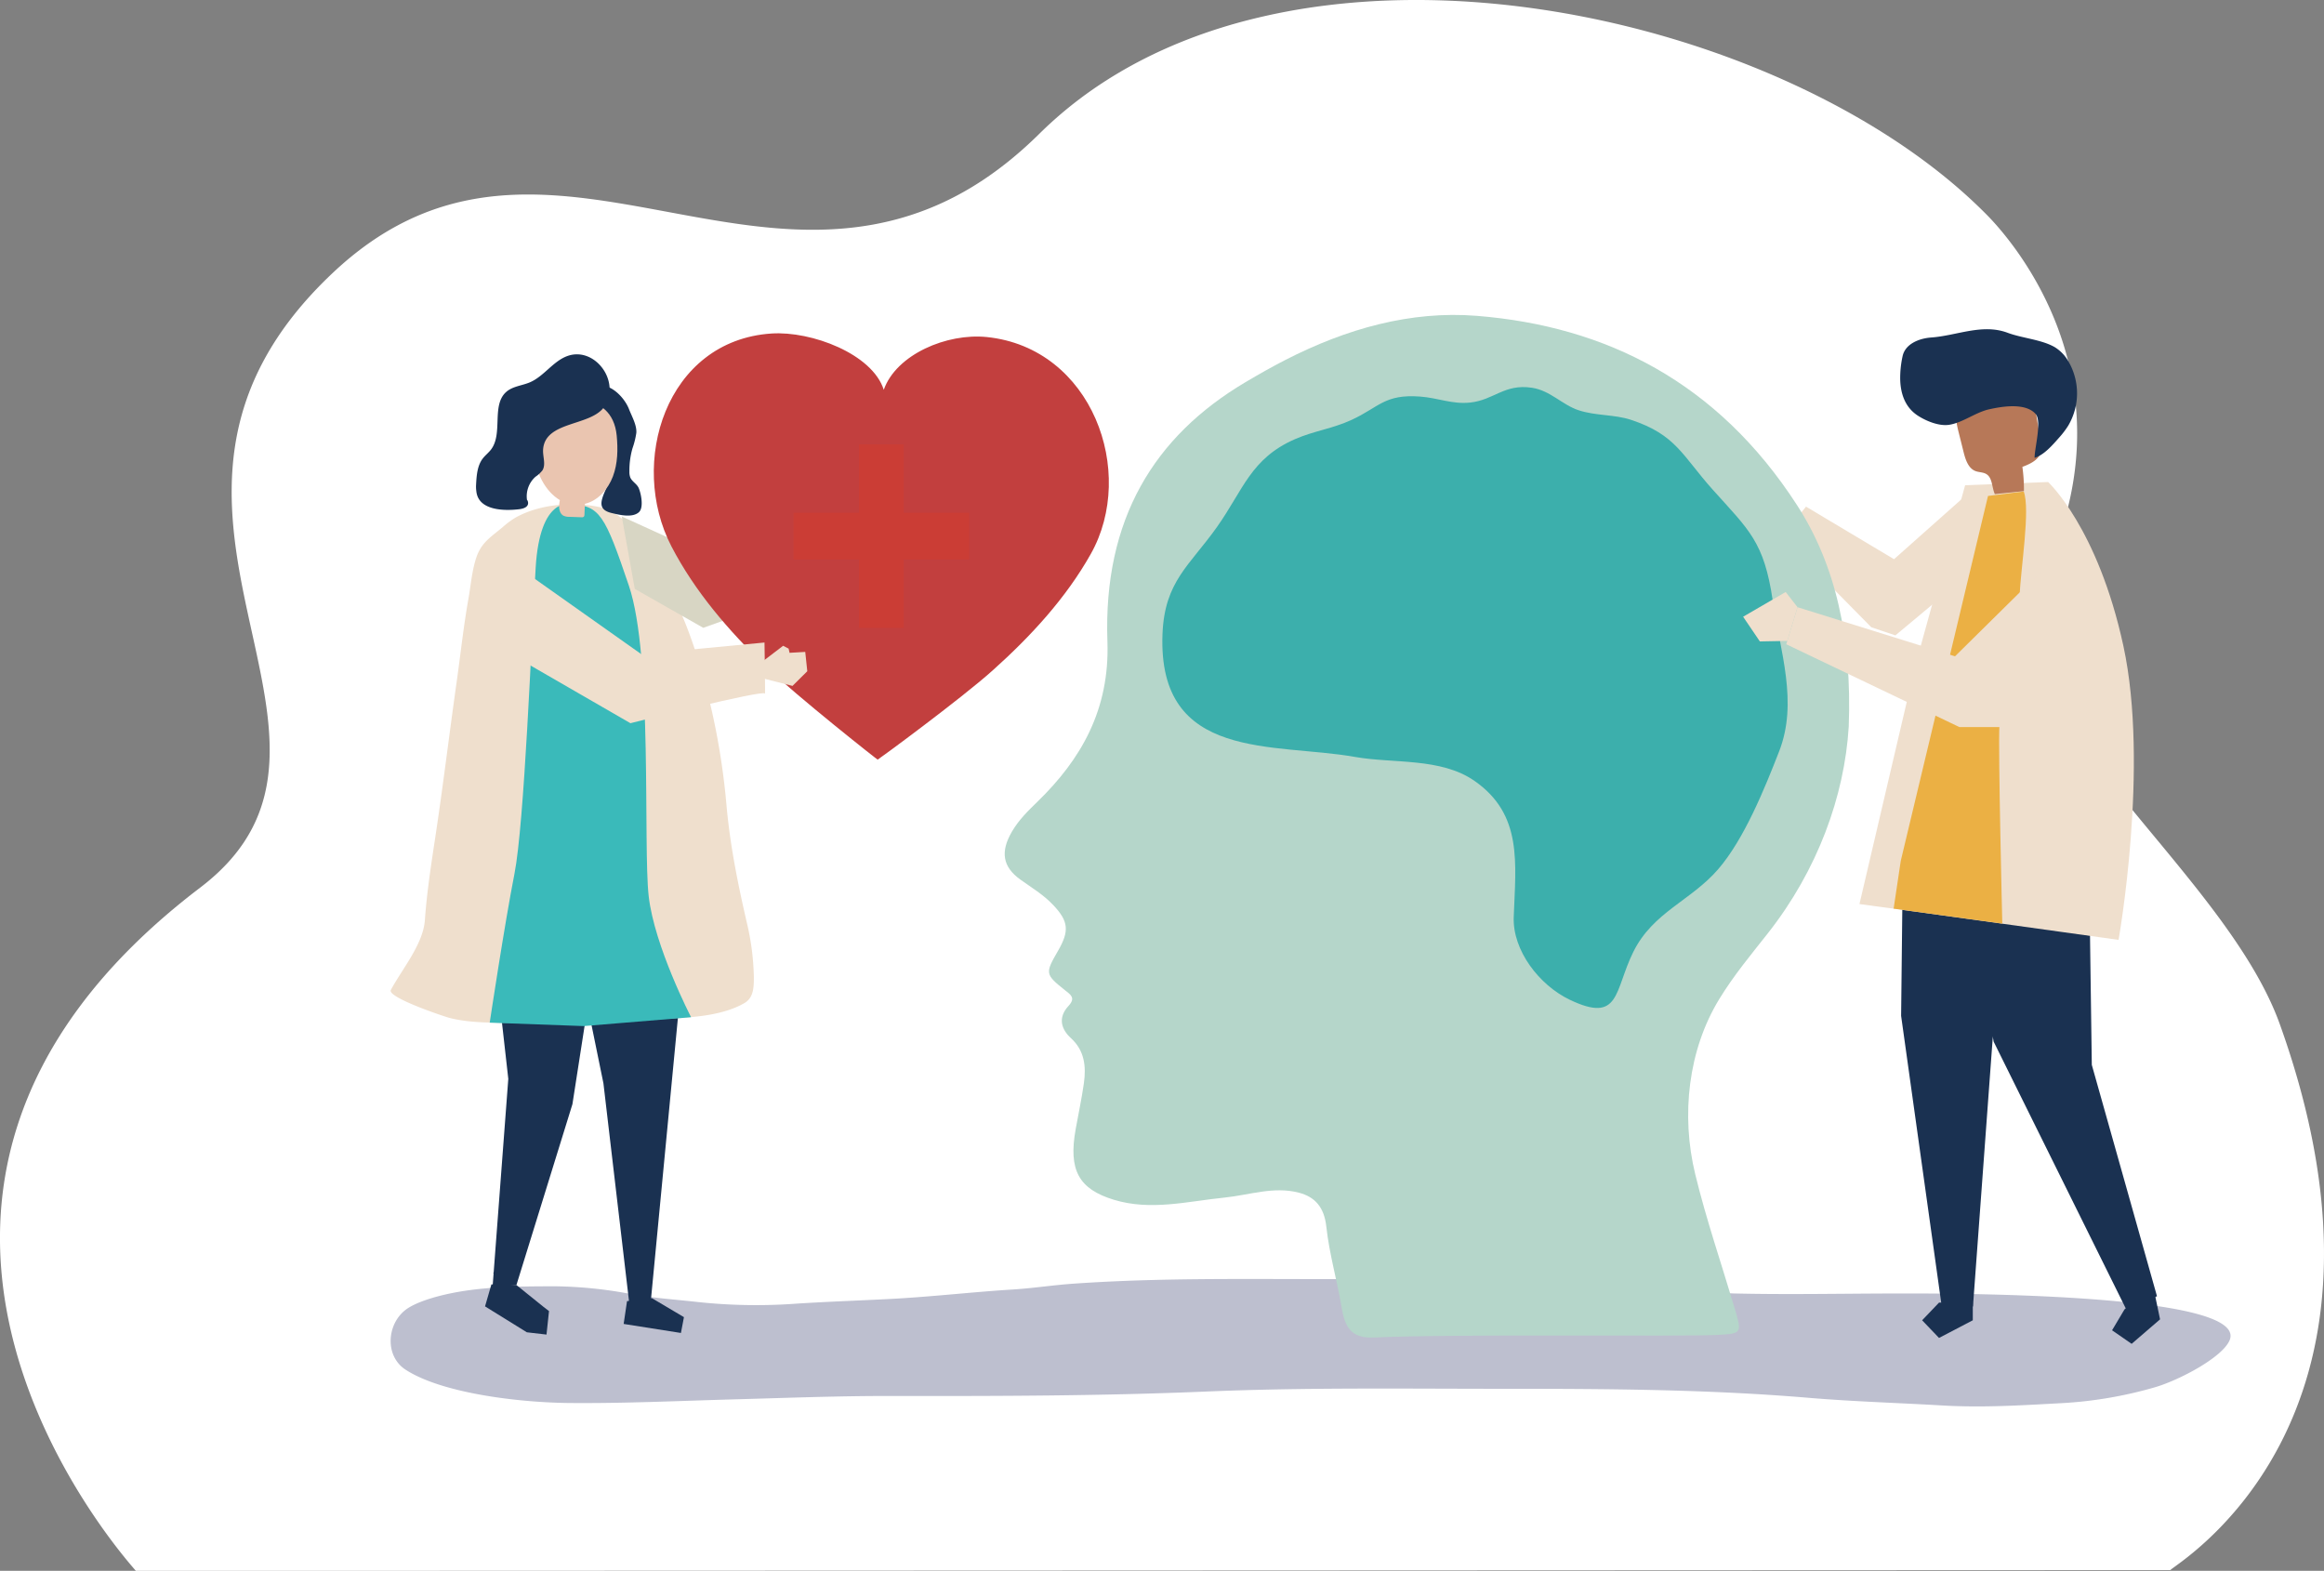 <svg xmlns="http://www.w3.org/2000/svg" viewBox="0 0 1019.331 689"><rect x="0" y="0" width="1019.331" height="689" fill="#808080" stroke="none"/><defs><style>.cls-1{fill:#fff;}.cls-2{opacity:0.31;}.cls-3{fill:#293163;}.cls-4{fill:#efdfcd;}.cls-5{fill:#1a3151;}.cls-6{fill:#b77858;}.cls-7{fill:#ebb044;}.cls-8{fill:#b5d6ca;}.cls-9{fill:#eac5b0;}.cls-10{fill:#3ababa;}.cls-11{fill:#d8d6c4;}.cls-12{fill:#3cafac;}.cls-13{fill:#c23f3e;}.cls-14{fill:#f30;opacity:0.15;}</style></defs><g id="background"><path class="cls-1" d="M951.972,688.657c-65.553,0-892.4.429-892.4.327-.365-.823-151.05-163.3,28.269-299.689,86.832-66.044-51.285-167.084,58.512-269.97,83.735-78.463,170.628,8.556,261.352-27.961,16.03-6.446,32.115-16.822,48.217-32.743a177.806,177.806,0,0,1,29.632-23.544q2.445-1.56,4.941-3.044a200.523,200.523,0,0,1,19.77-10.269q6.852-3.093,13.963-5.72h0a235.845,235.845,0,0,1,23.141-7.211,272.355,272.355,0,0,1,34.513-6.48q7.7-.957,15.521-1.514c101.371-7.293,215.453,33.73,274.325,93.69C883.589,106.6,937.487,169.076,895,254.945,868.176,309.161,975.039,379.7,999.972,449.287,1062.732,624.436,952.894,686.605,951.972,688.657Z" transform="translate(0)"/></g><g id="shadow"><g class="cls-2"><path class="cls-3" d="M541.574,560.992c-23.633.044-47.266.4-70.857,2.056-8.895.623-17.6,2-26.518,2.548-17.808,1.105-35.3,3.167-53.168,4.117-14.391.766-28.843,1.218-43.193,2.19a240.367,240.367,0,0,1-41.7-.805c-9.883-1.114-19.811-1.741-29.528-3.53a186.719,186.719,0,0,0-34-3.381c-16.15.073-31.877.082-47.333,3.616-5.425,1.241-12.067,3.28-16.187,5.884-9.431,5.96-10.708,20.833-1.291,27.015,15.861,10.4,49.714,14.486,71.946,14.679,24.362.211,48.03-.929,72.428-1.6,22.671-.623,45.285-1.509,67.994-1.478,46.38.064,92.766,0,139.062-1.952,43.5-1.835,87.1-1.2,130.694-1.2,44.7,0,89.1.222,133.479,3.966,19.337,1.631,39.036,2.2,58.47,3.345,17.4,1.024,34.129-.02,51.464-.966a182.32,182.32,0,0,0,42.241-7.134c10.468-3.152,29.129-12.947,32.339-20.473,9-21.1-126.83-20.591-147.685-20.544-23.33.053-46.845.537-70.157-.024a256.572,256.572,0,0,1-29.039-2.767c-9.532-1.318-19.137-.983-28.8-1.537-40.314-2.311-80.718-1.973-121.16-1.973C567.909,561.04,554.741,560.967,541.574,560.992Z" transform="translate(0)"/></g></g><g id="object"><polygon class="cls-4" points="791.473 226.919 784.408 222.786 782.576 215.572 780.916 215.202 780.398 217.319 777.237 211.787 772.523 210.04 767.066 214.025 765.04 220.896 769.399 226.143 776.872 228.832 786.308 234.926 791.473 226.919"/><polygon class="cls-4" points="792.141 222.223 781.551 235.338 820.765 275.122 831.338 278.689 876.371 241.135 864.327 215.422 830.74 245.271 792.141 222.223"/><polygon class="cls-5" points="945.852 571.142 947.425 578.686 934.963 589.428 926.374 583.484 931.818 574.341 944.28 563.599 945.852 571.142"/><polygon class="cls-5" points="902.271 339.195 916.176 372.726 917.488 467.067 946.08 568.544 932.785 574.709 874.438 456.88 867.798 419.56 865.158 340.96 902.271 339.195"/><polygon class="cls-5" points="834.945 346.709 833.851 445.579 851.668 573.056 865.368 573.056 874.021 455.431 892.769 337.806 834.945 346.709"/><polygon class="cls-5" points="865.29 571.351 865.29 579.097 850.474 586.843 843.067 579.097 850.474 571.351 865.29 571.351"/><path class="cls-4" d="M861.924,212.832l36.391-1.41S920.086,231.4,931.337,283.3c11.457,52.853-2.116,128.94-2.116,128.94s-97.634-13.607-113.643-15.709L840,292.18Z" transform="translate(0)"/><path class="cls-6" d="M874.965,216.72l12.749-1.3a69.943,69.943,0,0,0-.677-10.648c3.543-1.3,7.638-3.244,8.261-7.116a11.549,11.549,0,0,0-.2-3.684l-2.478-15.115a13.938,13.938,0,0,0-1.493-5.03c-1.587-2.622-4.671-3.772-7.593-4.307-7.458-1.364-15.588.314-21.378,5.414a12.064,12.064,0,0,0-3.617,4.973c-1.05,3.058-.272,6.433.513,9.576q1.088,4.351,2.174,8.7c.833,3.337,2.038,7.13,5.11,8.386,1.631.666,3.558.475,5.034,1.46C873.97,209.765,873.613,213.816,874.965,216.72Z" transform="translate(0)"/><path class="cls-5" d="M833.446,166.365a44.723,44.723,0,0,1,1.041-10.1c1.134-5.413,7.24-7.845,12.526-8.229,11.416-.828,22.432-6.24,33.581-2.063,6.372,2.388,14.931,2.961,20.7,6.328a17.409,17.409,0,0,1,5.824,6.023,27.868,27.868,0,0,1,.034,28.367,38.157,38.157,0,0,1-4,5.256c-3.013,3.407-6.616,7.615-10.755,8.873-.094-3.871,3.294-16.071.455-19.247-4.5-5.041-14.707-3.3-20.3-2.068-6.106,1.344-11.553,5.857-17.606,6.814-4.355.689-9.91-1.552-13.611-3.911C835.531,178.713,833.6,172.605,833.446,166.365Z" transform="translate(0)"/><path class="cls-7" d="M871.961,217.537,833.7,377.56l-3.136,20.987,47.666,6.558s-1.882-76.629-1.255-86.846,7.7-32.316,8.781-56.126c.627-13.772,4.81-38.51,1.881-46.564Z" transform="translate(0)"/><path class="cls-8" d="M810.877,318.641c1.458-38.822-5.754-70.922-22.738-97.17C753.294,167.624,704.511,143.1,647.8,138.537c-29.085-2.338-57.311,5.64-84.148,19.4-5.869,3.009-11.641,6.3-17.359,9.684-40.134,23.766-62.461,60.256-60.568,113.721,1.063,30.006-11.713,51.846-30.586,70.2-4.123,4.01-8.227,7.977-11.268,13.172-5.192,8.872-4.122,15.468,3.625,21.051,4.964,3.578,10.2,6.651,14.546,11.289,6.634,7.083,7.064,11.262,2,20.022-5.7,9.861-5.67,10.264,3.09,17.27,2.351,1.88,4.84,3.294,1.537,6.853-4.86,5.235-3.121,10.344,1.064,14.159,5.874,5.354,6.756,12.224,5.653,19.9-.962,6.7-2.381,13.318-3.58,19.976-3.235,17.963,1.27,26.3,16.791,31.021,16.2,4.926,32.322.659,48.478-.971,10.829-1.093,21.49-5.032,32.569-2.166,7.192,1.861,11.164,6.461,12.088,14.883,1.347,12.283,4.843,24.023,6.841,36.109,1.629,9.857,5.734,12.935,14.224,12.538,34.64-1.624,135.408-.258,151.122-1.15,10.137-.576,10.114-.906,6.888-11.771-5.8-19.523-12.4-38.711-17.251-58.627-6.329-26-3.1-54.55,10.5-76.844,6.369-10.442,14-19.573,21.4-28.974C797.187,381.657,809.023,349.213,810.877,318.641Z" transform="translate(0)"/><path class="cls-9" d="M367.746,197.885l4.838-3.406,5.532,2.573,2.762,5.386-1.951,4.1-4.953,2.285,1.715.7-.482,1.47-7.679,2.641c-1.556-2.118-7.328-4.273-8.162-5.407l5.354-3.831Z" transform="translate(0)"/><polygon class="cls-5" points="265.516 395.597 211.89 374.975 222.943 473.21 216.539 557.962 216.366 558.526 216.495 558.541 216.037 564.605 226.509 563.643 226.509 563.643 226.509 563.643 251.074 484.306 263.577 403.874 263.577 403.874 265.516 395.597"/><polygon class="cls-5" points="226.509 563.643 215.538 563.353 212.736 573.033 213.013 573.119 212.943 573.127 231.081 584.366 239.705 585.368 240.801 575.062 238.471 573.277 226.509 563.643"/><polygon class="cls-5" points="302.044 397.284 285.398 571.258 276.01 571.733 264.671 475.166 246.185 384.717 302.044 397.284"/><polygon class="cls-5" points="285.923 569.386 299.982 577.723 298.665 584.66 273.543 580.7 275.021 570.705 285.923 569.386"/><path class="cls-4" d="M327.186,439.525c3.393-2.464,3.466-6.754,3.46-11.05a112.009,112.009,0,0,0-3.167-24.156c-3.368-14.708-7.185-32.423-8.864-51.483-4.339-49.258-19.214-82.313-19.214-82.313l-4.8-13.385q-1.431-2.61-2.978-5.157c-6-9.838-16.4-26.555-27.537-29.292-.232-.057-.466-.113-.7-.166-11.7-2.686-26.7-1.44-37.281,4.51a37.018,37.018,0,0,0-5.564,4.128c-5.172,4.363-9.391,6.726-11.621,13.374-1.936,5.773-2.386,12.072-3.453,18.054-2.169,12.154-3.463,24.453-5.194,36.678-3.248,22.924-6,45.923-9.479,68.812-1.788,11.78-3.589,23.582-4.434,35.485-.746,10.525-9.826,21.212-14.929,30.644-1.775,3.282,23.725,11.786,26.01,12.343,10.577,2.575,21.829,1.917,32.733,1.969q35.844.169,71.638-2.31c7.924-.549,17.687-2.131,24.718-6.256Q326.877,439.75,327.186,439.525Z" transform="translate(0)"/><path class="cls-10" d="M250.26,221.176s-13.461-3.8-15.32,27.959-4.959,112.127-9.3,134.164-10.847,65.26-10.847,65.26l41.218,1.5,47.106-3.889s-16.116-31.111-18.6-53.147,1.86-105-8.677-136.108S263.1,221.735,250.26,221.176Z" transform="translate(0)"/><polygon class="cls-11" points="278.421 258.299 308.458 275.374 326.561 268.893 372.886 215.635 360.58 204.002 311.415 244.19 272.715 226.534 278.421 258.299"/><path class="cls-5" d="M269.033,196.015c2.037,6.394-.911,13.212-3.5,19.04-2.3,5.168-3.093,8.569,2.732,9.963,3.282.786,9.106,2.252,11.985-.376,2.179-1.991.954-8.138-.106-10.58-.81-1.865-2.953-2.812-3.715-4.7a6.864,6.864,0,0,1-.371-2.486,35.806,35.806,0,0,1,1.348-10.208,36.1,36.1,0,0,0,1.691-6.782c.278-3.382-2.009-7.324-3.211-10.432-2.236-5.782-10.019-13.538-16.537-9a9.957,9.957,0,0,0-3.07,4.485,8.544,8.544,0,0,0-.854,3.194c-.051,4.439,3.826,5.188,6.5,7.3A22.243,22.243,0,0,1,269.033,196.015Z" transform="translate(0)"/><path class="cls-9" d="M256.637,220.967c5.653-1.393,10.073-6.356,12.2-12.009s2.235-11.92,1.648-17.962c-1.955-20.106-25.873-18.815-33.972-3.405C229.451,201.02,240.2,225.015,256.637,220.967Z" transform="translate(0)"/><path class="cls-9" d="M256.631,218.8q-.142,3.435-.284,6.871a1.445,1.445,0,0,1-.265.943,1.3,1.3,0,0,1-1.033.266l-5.354-.194a5.622,5.622,0,0,1-2.585-.511c-1.707-.958-2.06-3.378-1.787-5.384s.96-4.028.553-6.009c3.686,1.9,7.187-2.392,10.872-.493Z" transform="translate(0)"/><path class="cls-5" d="M248.918,156.139c-6.28,2.231-10.308,8.873-16.436,11.526-3.515,1.521-7.674,1.715-10.542,4.329-6.427,5.856-1.261,18.146-6.541,25.145-1.1,1.456-2.578,2.556-3.68,4.007-2.378,3.131-2.688,7.4-2.9,11.4a13.149,13.149,0,0,0,.093,2.78c.825,9.218,13.623,8.631,18.706,8.041,5.578-.648,3.719-3.889,3.719-3.889l-.2-.259a11.426,11.426,0,0,1,3.749-10.118,13.291,13.291,0,0,0,3.013-2.765c1.652-2.638.075-6.133.318-9.276.977-12.657,21.293-9.945,27.026-18.956C272.269,167.049,260.779,151.925,248.918,156.139Z" transform="translate(0)"/><path class="cls-12" d="M663.936,402.234c.858-23.677,4.024-44.943-17.2-59.719-14.809-10.312-35.611-7.522-52.513-10.528-35.311-6.279-86.5,2.134-84.34-53.858.892-23.137,11.859-29.99,23.909-47.006,11.5-16.237,14.82-30.069,34.239-38.52,8.393-3.653,16.43-4.575,24.8-8.443,12.1-5.59,14.455-11.369,30-10.227,8.119.6,14.074,3.481,22.052,2.622,10.444-1.124,14.938-8.307,27.023-6.487,8.1,1.22,13.295,7.5,20.458,9.864,7.538,2.486,15.674,1.8,22.941,4.193,19.894,6.548,22.527,15.711,35.952,30.687,15.856,17.688,22.494,22.756,26.286,48.664,3.268,22.329,11.2,44.486,2.814,66.048-6.417,16.494-15.35,38.512-26.727,51.7-11.95,13.856-28.58,18.787-37.24,36.281-8.453,17.076-5.668,31.625-27.909,20.986C675.186,432.129,663.4,416.938,663.936,402.234Z" transform="translate(0)"/><path class="cls-13" d="M432.859,147.836c-17.5-1.809-39.712,7.575-45.232,23.127-5-15.742-31.732-25.855-49.282-24.678-46.312,3.106-62.855,56.753-43.845,93.373,10.232,19.71,25.116,37.05,41.41,52.672,13.644,13.083,48.933,40.944,49.044,40.854.107.094,36.294-26.479,50.36-39.062,16.8-15.027,32.246-31.82,43.12-51.15C498.64,207.059,479.041,152.608,432.859,147.836Z" transform="translate(0)"/><polygon class="cls-14" points="425.068 224.887 396.373 224.887 396.373 194.882 376.747 194.882 376.747 224.887 348.053 224.887 348.053 245.41 376.747 245.41 376.747 275.416 396.373 275.416 396.373 245.41 425.068 245.41 425.068 224.887"/><polygon class="cls-4" points="904.054 241.887 857.489 287.864 788.413 266.331 783.47 282.579 859.39 318.899 879.368 318.899 921.583 281.345 904.054 241.887"/><polygon class="cls-4" points="783.916 281.114 771.892 281.345 764.551 270.51 783.214 259.661 788.413 266.331 783.916 281.114"/><polygon class="cls-4" points="334.254 290.294 334.805 297.603 347.595 300.853 354.083 294.417 353.187 285.938 346.304 286.334 345.892 284.494 343.492 283.248 334.254 290.294"/><path class="cls-4" d="M225.867,247.734l55.49,39.248,53.961-5.164s.386,24.445.193,22.432-58.989,12.962-58.989,12.962l-57.08-32.963Z" transform="translate(0)"/></g></svg>